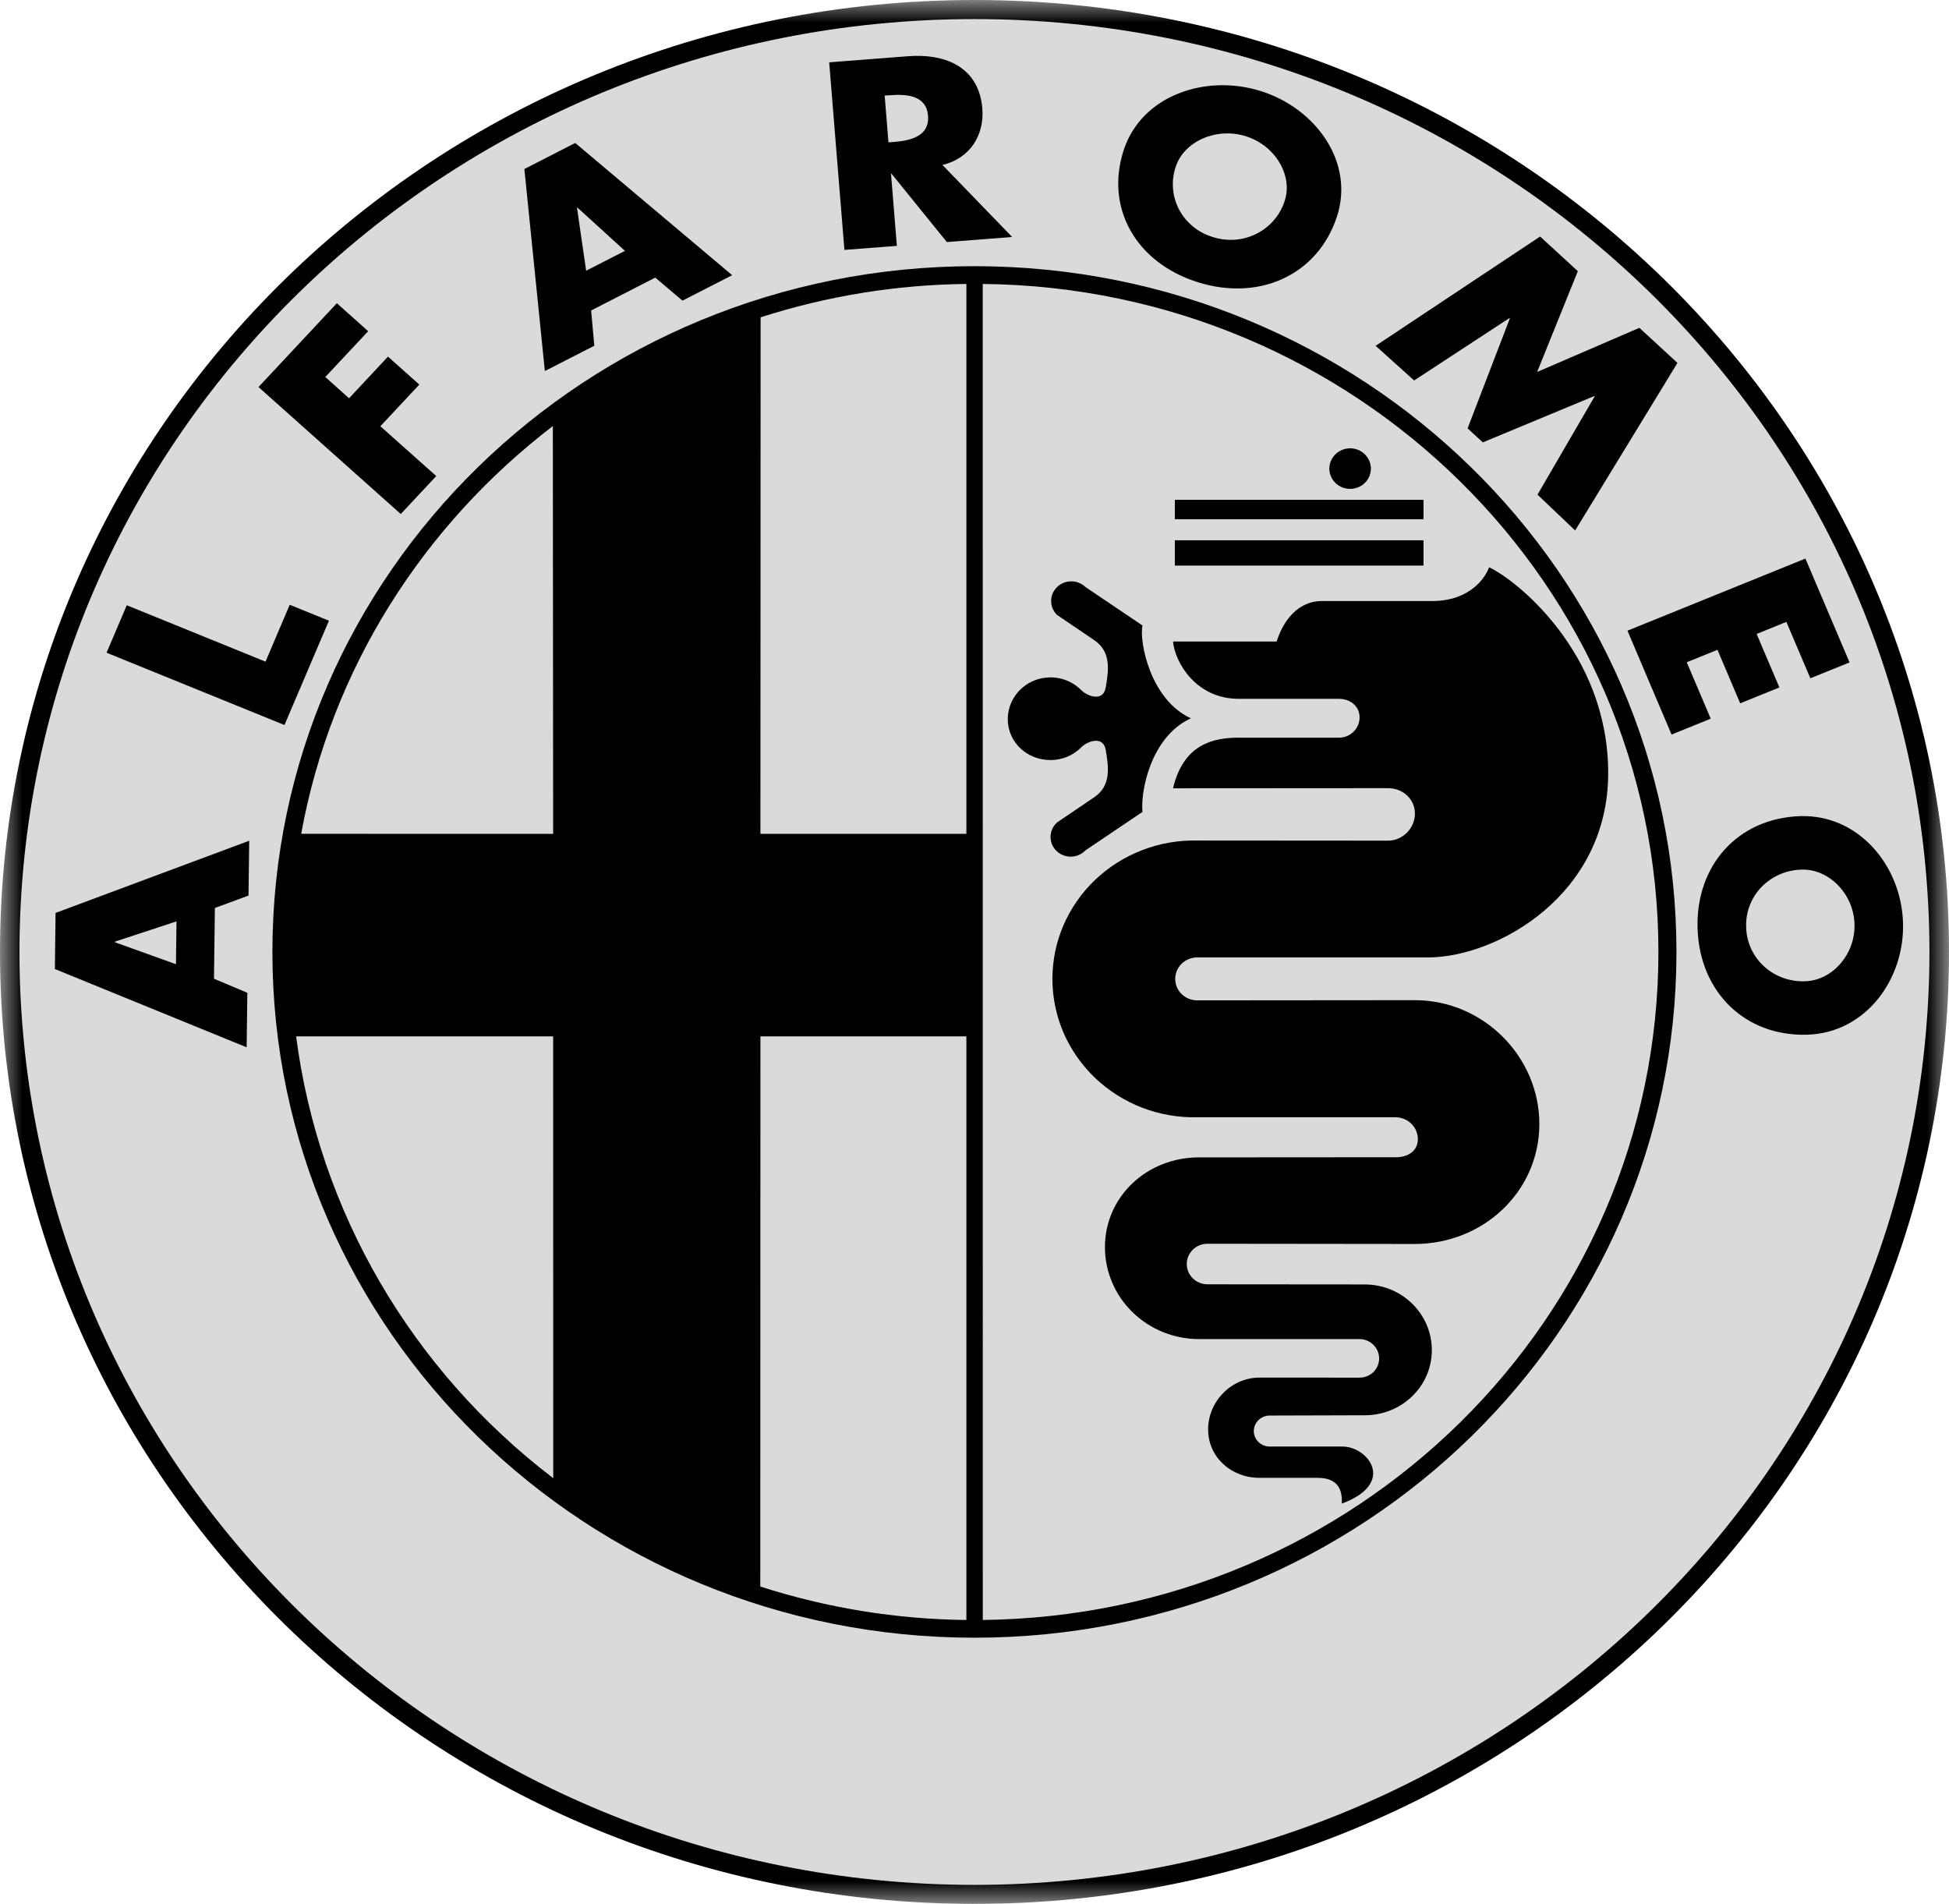 <?xml version="1.0" encoding="UTF-8"?>
<svg xmlns="http://www.w3.org/2000/svg" width="43" height="42" viewBox="0 0 43 42" fill="none">
  <mask id="mask0_671_10401" style="mask-type:luminance" maskUnits="userSpaceOnUse" x="0" y="0" width="43" height="42">
    <path d="M43 0H0V42H43V0Z" fill="white"></path>
  </mask>
  <g mask="url(#mask0_671_10401)">
    <path d="M21.5 42C33.374 42 43 32.598 43 21C43 9.402 33.374 0 21.5 0C9.626 0 0 9.402 0 21C0 32.598 9.626 42 21.5 42Z" fill="black"></path>
    <path d="M21.499 41.58C33.135 41.58 42.568 32.366 42.568 21.001C42.568 9.635 33.136 0.421 21.499 0.421C9.863 0.421 0.43 9.635 0.43 21.001C0.43 32.365 9.863 41.58 21.499 41.58Z" fill="#DADADA"></path>
    <path d="M21.499 36.128C30.052 36.128 36.987 29.356 36.987 21.001C36.987 12.646 30.052 5.872 21.499 5.872C12.945 5.872 6.01 12.646 6.01 21.001C6.01 29.356 12.945 36.128 21.499 36.128ZM4.721 21.591L5.457 21.901L5.442 23.104L1.211 21.377L1.226 20.139L5.498 18.547L5.483 19.756L4.741 20.03L4.721 21.591ZM5.858 14.596L6.392 13.341L7.257 13.693L6.276 15.994L2.351 14.399L2.797 13.352L5.858 14.596Z" fill="black"></path>
    <path d="M7.177 8.317L7.701 8.786L8.56 7.867L9.251 8.484L8.392 9.403L9.625 10.502L8.842 11.339L5.703 8.538L7.432 6.689L8.123 7.306L7.177 8.317ZM13.042 6.849L13.112 7.627L12.021 8.185L11.569 3.729L12.691 3.154L16.154 6.071L15.057 6.632L14.457 6.124L13.042 6.849ZM22.331 5.228L20.89 5.34L19.669 3.832L19.658 3.833L19.787 5.424L18.63 5.513L18.294 1.375L20.023 1.241C20.903 1.172 21.602 1.511 21.673 2.395C21.719 2.966 21.417 3.487 20.794 3.64L22.331 5.228ZM29.495 4.782C29.074 6.062 27.79 6.654 26.425 6.225C25.061 5.795 24.373 4.584 24.794 3.304C25.189 2.109 26.593 1.625 27.816 2.009C29.039 2.394 29.889 3.588 29.495 4.782ZM33.979 5.218L34.811 5.982L33.913 8.206L36.169 7.232L37.009 8.006L34.752 11.702L33.921 10.912L35.182 8.745L35.174 8.737L32.715 9.759L32.379 9.45L33.311 7.024L33.303 7.016L31.2 8.393L30.35 7.629L33.979 5.218ZM39.412 13.719L38.756 13.985L39.258 15.165L38.393 15.515L37.892 14.335L37.214 14.609L37.743 15.854L36.879 16.204L35.906 13.913L39.832 12.322L40.806 14.613L39.941 14.963L39.412 13.719ZM39.883 22.825C38.508 22.872 37.503 21.893 37.453 20.494C37.405 19.095 38.338 18.051 39.714 18.004C40.998 17.962 41.941 19.087 41.985 20.341C42.03 21.595 41.168 22.781 39.883 22.825Z" fill="black"></path>
    <path d="M2.535 20.773V20.786L3.882 21.27L3.894 20.326L2.535 20.773ZM12.74 4.579L12.73 4.584L12.932 5.972L13.788 5.534L12.74 4.579ZM19.602 3.141L19.714 3.132C20.091 3.104 20.511 3.005 20.475 2.554C20.439 2.104 20.008 2.071 19.631 2.101L19.518 2.108L19.602 3.141ZM25.942 3.672C25.888 3.826 25.867 3.989 25.879 4.151C25.89 4.314 25.936 4.472 26.011 4.618C26.087 4.763 26.192 4.891 26.319 4.996C26.447 5.101 26.595 5.18 26.754 5.228C26.912 5.28 27.08 5.3 27.246 5.288C27.412 5.276 27.575 5.231 27.723 5.156C27.871 5.081 28.003 4.978 28.109 4.853C28.216 4.728 28.296 4.583 28.345 4.427C28.524 3.882 28.147 3.213 27.488 3.006C26.828 2.798 26.122 3.126 25.942 3.672ZM39.75 19.184C39.583 19.187 39.419 19.223 39.266 19.289C39.114 19.355 38.977 19.45 38.862 19.568C38.748 19.687 38.659 19.827 38.602 19.98C38.544 20.133 38.518 20.295 38.525 20.458C38.529 20.621 38.566 20.781 38.635 20.93C38.703 21.078 38.801 21.212 38.924 21.323C39.046 21.434 39.19 21.519 39.347 21.575C39.504 21.63 39.67 21.654 39.837 21.646C40.423 21.626 40.939 21.054 40.915 20.378C40.891 19.701 40.336 19.164 39.75 19.184ZM21.683 35.737L21.682 6.264C29.916 6.344 36.589 12.912 36.589 21.001C36.589 29.09 29.92 35.657 21.654 35.737H21.683ZM6.533 22.861C7.032 26.714 9.072 30.219 12.206 32.609L12.204 22.862H6.533V22.861ZM12.197 9.399L12.204 18.395L6.645 18.394C7.306 14.752 9.336 11.591 12.197 9.399ZM21.321 18.395H16.777L16.781 7C18.246 6.529 19.778 6.28 21.321 6.264V18.395ZM21.321 35.737C19.776 35.721 18.242 35.472 16.774 34.999L16.777 22.862H21.321V35.737Z" fill="#DADADA"></path>
    <path d="M25.92 12.477H31.406V11.919H25.92V12.477ZM25.92 11.454H31.406V11.026H25.92V11.454ZM29.787 10.785C29.878 10.785 29.966 10.759 30.042 10.71C30.117 10.661 30.176 10.591 30.211 10.509C30.245 10.427 30.255 10.337 30.237 10.25C30.219 10.163 30.175 10.084 30.111 10.021C30.047 9.958 29.965 9.915 29.877 9.898C29.788 9.881 29.695 9.89 29.611 9.924C29.528 9.958 29.456 10.015 29.406 10.089C29.355 10.162 29.328 10.249 29.328 10.338C29.329 10.456 29.377 10.57 29.463 10.654C29.549 10.738 29.666 10.785 29.787 10.785ZM27.787 32.601C27.16 32.601 26.654 32.143 26.654 31.532C26.654 30.922 27.16 30.39 27.787 30.39L29.996 30.391C30.235 30.391 30.427 30.202 30.427 29.969C30.428 29.856 30.383 29.748 30.302 29.668C30.221 29.587 30.111 29.541 29.996 29.54H26.452C25.902 29.54 25.374 29.326 24.985 28.946C24.596 28.566 24.378 28.05 24.378 27.513C24.378 26.394 25.306 25.532 26.452 25.532L30.795 25.529C31.064 25.529 31.281 25.392 31.281 25.131C31.282 25.005 31.231 24.883 31.14 24.792C31.049 24.701 30.925 24.649 30.795 24.647H26.414C25.998 24.656 25.584 24.584 25.197 24.435C24.81 24.285 24.457 24.062 24.159 23.778C23.861 23.493 23.625 23.154 23.463 22.779C23.302 22.404 23.219 22.002 23.219 21.595C23.219 21.188 23.302 20.785 23.463 20.411C23.625 20.036 23.861 19.696 24.159 19.412C24.457 19.128 24.81 18.904 25.197 18.755C25.584 18.605 25.998 18.533 26.414 18.542L30.624 18.545C30.951 18.545 31.217 18.267 31.217 17.948C31.217 17.628 30.951 17.387 30.624 17.387L25.88 17.39C26.109 16.422 26.757 16.273 27.328 16.273H29.537C29.598 16.274 29.657 16.262 29.713 16.24C29.768 16.217 29.819 16.184 29.862 16.143C29.904 16.101 29.938 16.052 29.961 15.997C29.984 15.943 29.996 15.884 29.996 15.826C29.996 15.579 29.791 15.416 29.537 15.416H27.328C26.376 15.416 25.919 14.598 25.88 14.152H28.166C28.357 13.556 28.738 13.259 29.157 13.259H31.596C32.434 13.259 32.776 12.738 32.853 12.514C33.424 12.775 35.481 14.375 35.481 17.054C35.481 19.734 33.043 21.111 31.518 21.121H26.413C26.284 21.121 26.161 21.171 26.07 21.26C25.979 21.349 25.928 21.469 25.928 21.595C25.928 21.72 25.979 21.841 26.07 21.93C26.161 22.018 26.284 22.068 26.413 22.068L31.214 22.064C32.731 22.064 33.962 23.314 33.962 24.795C33.962 26.278 32.731 27.442 31.214 27.442L26.641 27.437C26.519 27.437 26.403 27.484 26.317 27.568C26.231 27.652 26.183 27.766 26.183 27.885C26.183 28.003 26.231 28.117 26.317 28.201C26.403 28.285 26.519 28.332 26.641 28.332L30.109 28.335C30.927 28.335 31.59 28.983 31.59 29.783C31.59 30.583 30.927 31.221 30.109 31.221L28.013 31.227C27.92 31.227 27.831 31.263 27.765 31.327C27.699 31.391 27.662 31.478 27.662 31.569C27.662 31.66 27.699 31.747 27.765 31.811C27.831 31.875 27.92 31.911 28.013 31.911H29.622C30.184 31.913 30.813 32.722 29.604 33.169C29.614 32.937 29.575 32.601 29.07 32.601C28.568 32.602 27.787 32.601 27.787 32.601Z" fill="black"></path>
    <path d="M26.274 15.846C25.378 16.256 25.159 17.483 25.206 17.911L23.949 18.758C23.909 18.801 23.86 18.835 23.805 18.859C23.75 18.883 23.692 18.896 23.632 18.898C23.572 18.899 23.512 18.888 23.457 18.866C23.401 18.845 23.351 18.812 23.308 18.771C23.266 18.729 23.232 18.68 23.21 18.626C23.188 18.572 23.177 18.513 23.178 18.455C23.179 18.396 23.192 18.339 23.217 18.285C23.241 18.232 23.277 18.184 23.321 18.144L24.13 17.595C24.53 17.334 24.454 16.907 24.397 16.553C24.341 16.2 23.959 16.366 23.844 16.497C23.674 16.664 23.438 16.767 23.178 16.767C22.657 16.767 22.234 16.373 22.234 15.864C22.235 15.682 22.29 15.504 22.393 15.353C22.497 15.201 22.644 15.083 22.817 15.013C22.989 14.944 23.178 14.925 23.361 14.961C23.544 14.996 23.712 15.084 23.844 15.213C23.959 15.343 24.341 15.511 24.397 15.157C24.454 14.803 24.53 14.375 24.13 14.114L23.321 13.565C23.279 13.525 23.247 13.477 23.224 13.425C23.202 13.372 23.191 13.315 23.191 13.258C23.191 13.201 23.202 13.145 23.224 13.092C23.247 13.04 23.279 12.992 23.321 12.951C23.362 12.911 23.411 12.879 23.465 12.857C23.519 12.835 23.577 12.824 23.635 12.824C23.693 12.824 23.751 12.835 23.805 12.857C23.859 12.879 23.908 12.911 23.949 12.951L25.206 13.798C25.13 14.153 25.378 15.437 26.274 15.846Z" fill="black"></path>
  </g>
</svg>
